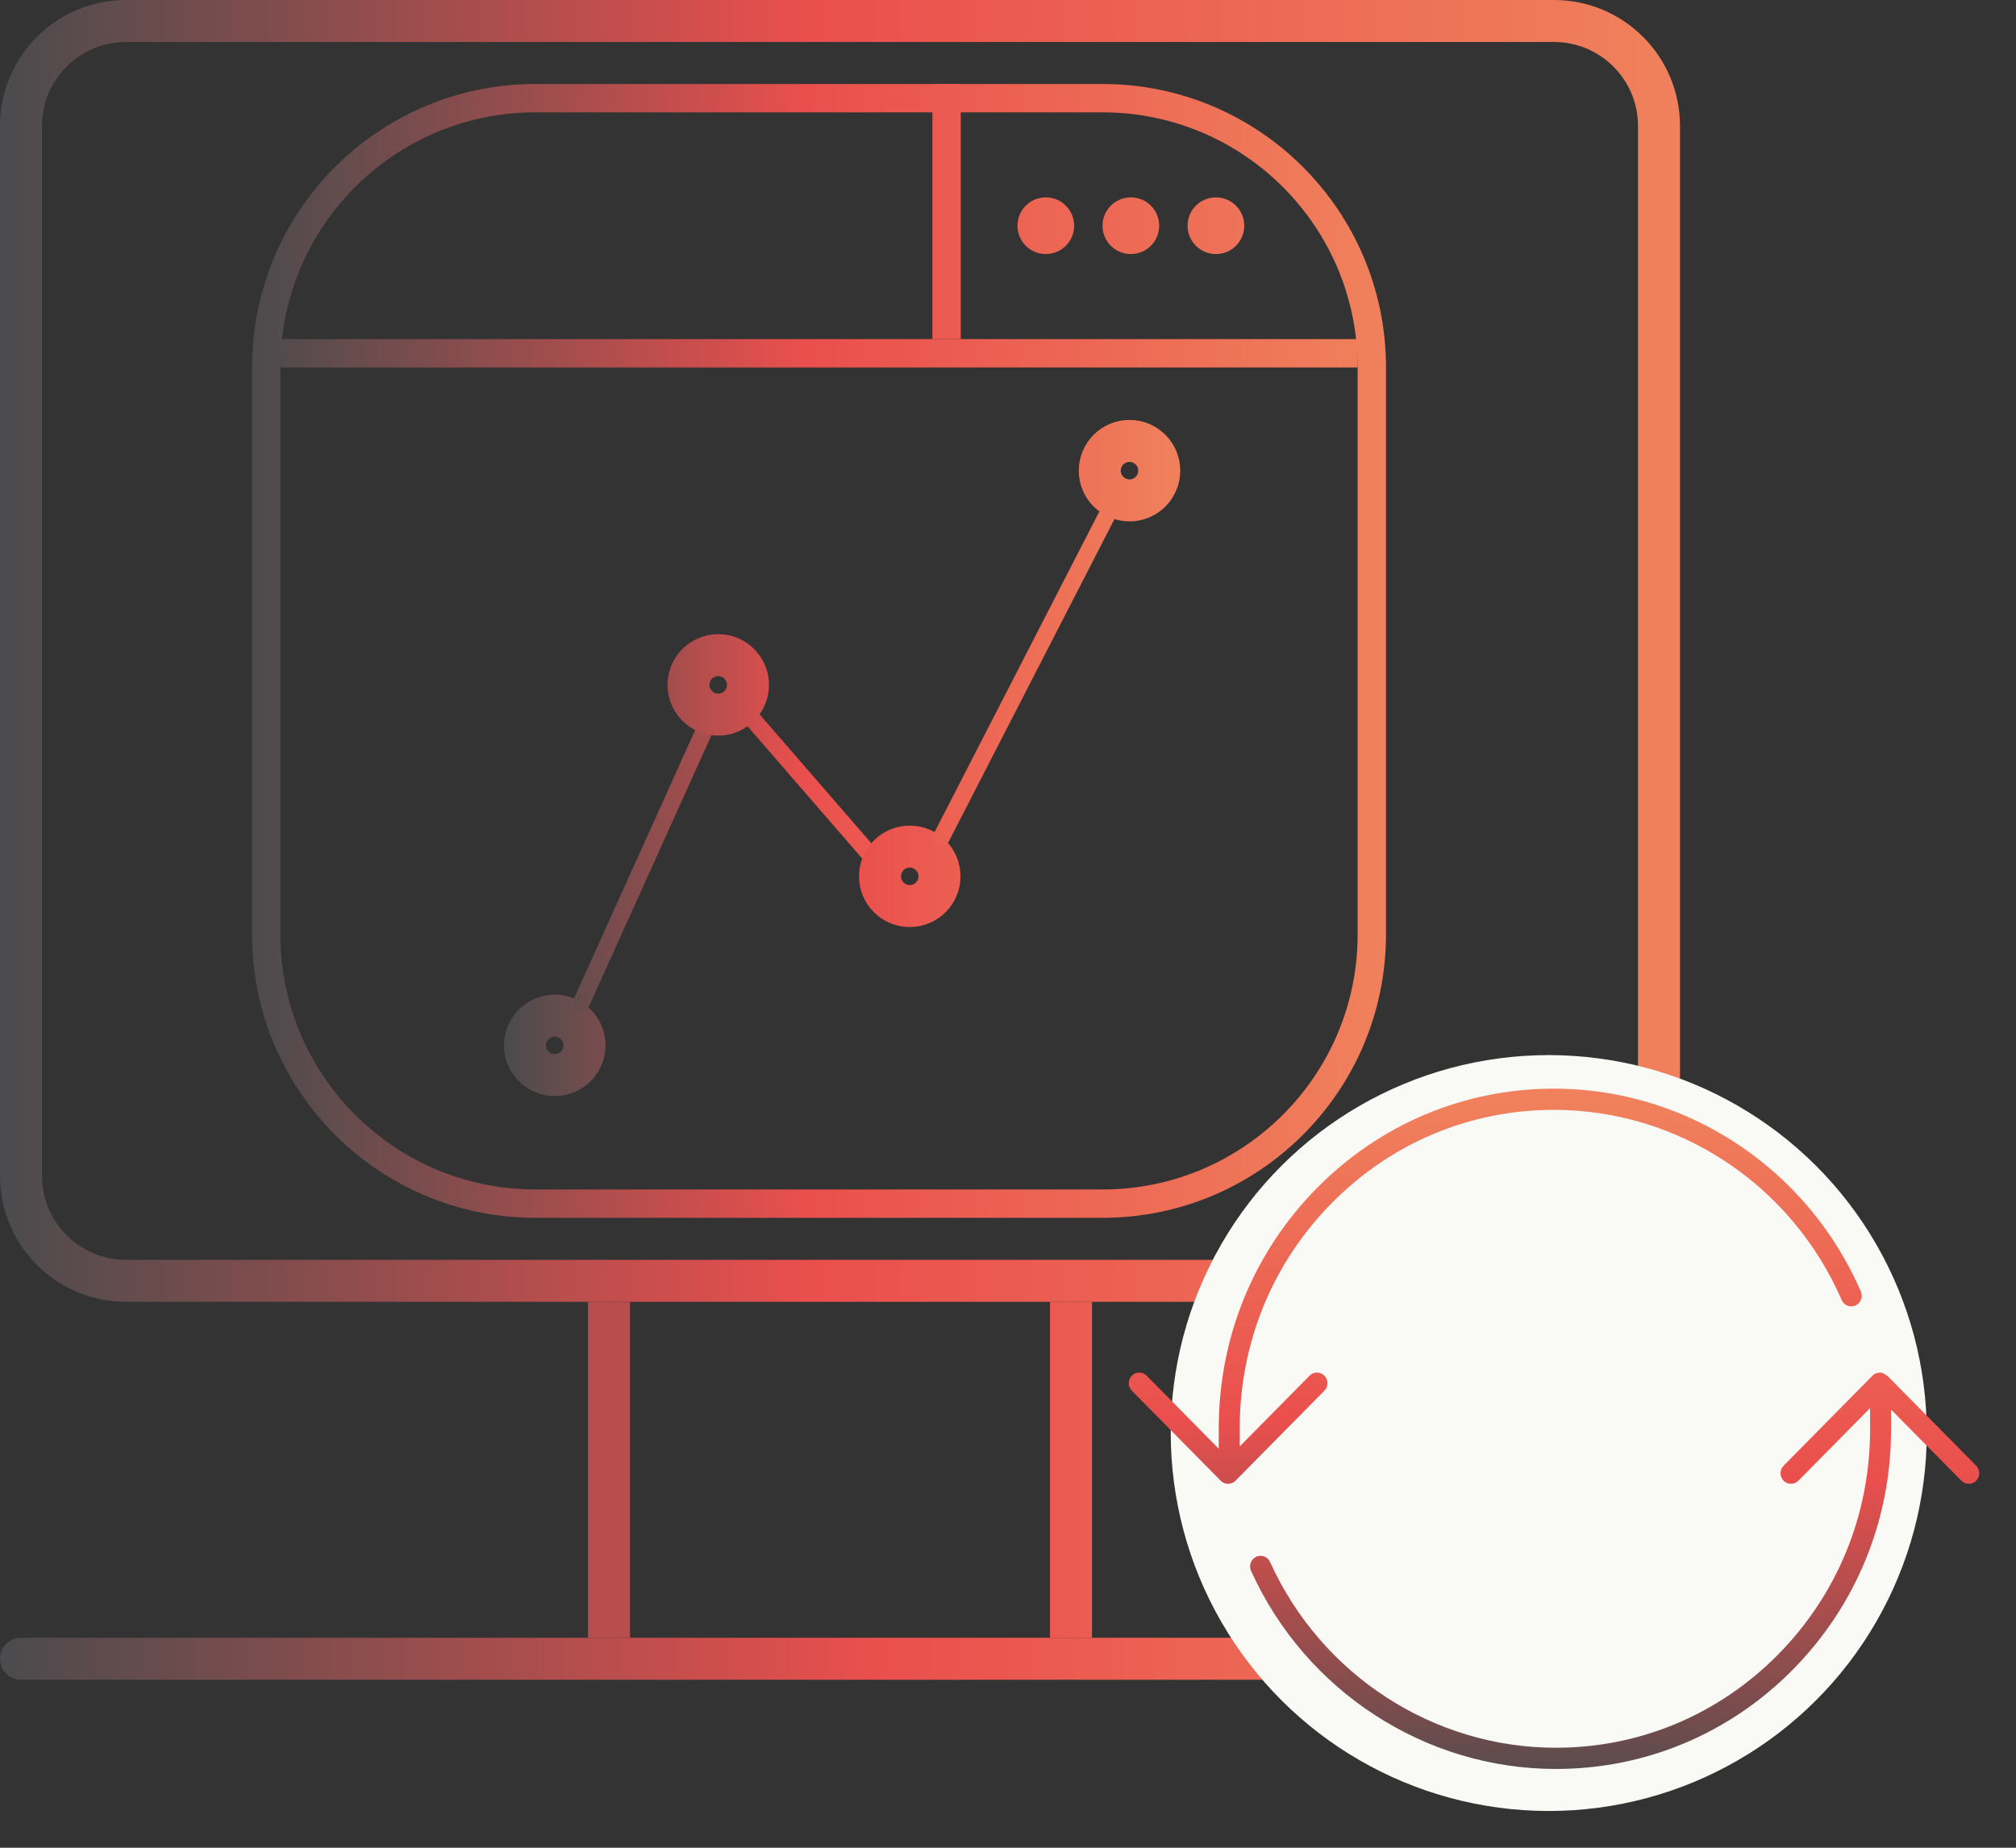<svg width="48" height="44" viewBox="0 0 48 44" fill="none" xmlns="http://www.w3.org/2000/svg">
<rect x="0" y="0" width="48" height="44" fill="#333333" stroke="none"/>
<path d="M0.5 3C0.5 1.619 1.619 0.5 3 0.5H37C38.381 0.5 39.5 1.619 39.5 3V28C39.5 29.381 38.381 30.5 37 30.5H3C1.619 30.5 0.5 29.381 0.5 28V3Z" stroke="url(#paint0_linear_83_235)"/>
<path d="M14 31H15V39H14V31Z" fill="url(#paint1_linear_83_235)"/>
<path d="M25 31H26V39H25V31Z" fill="url(#paint2_linear_83_235)"/>
<path d="M39.5 39C39.776 39 40 39.224 40 39.5C40 39.776 39.776 40 39.5 40L0.5 40C0.224 40 -1.20706e-08 39.776 0 39.5C1.20706e-08 39.224 0.224 39 0.5 39L39.5 39Z" fill="url(#paint3_linear_83_235)"/>
<circle cx="13.208" cy="24.893" r="0.708" stroke="url(#paint4_linear_83_235)"/>
<rect x="16.696" y="17.067" width="0.403" height="7.608" rx="0.201" transform="rotate(24.3 16.696 17.067)" fill="url(#paint5_linear_83_235)"/>
<circle cx="17.101" cy="16.309" r="0.708" transform="rotate(105 17.101 16.309)" stroke="url(#paint6_linear_83_235)"/>
<rect x="20.986" y="20.357" width="0.403" height="4.652" rx="0.201" transform="rotate(139.08 20.986 20.357)" fill="url(#paint7_linear_83_235)"/>
<circle cx="21.661" cy="20.868" r="0.708" stroke="url(#paint8_linear_83_235)"/>
<rect x="26.249" y="12.036" width="0.403" height="8.992" rx="0.201" transform="rotate(27.198 26.249 12.036)" fill="url(#paint9_linear_83_235)"/>
<circle cx="26.893" cy="11.208" r="0.708" stroke="url(#paint10_linear_83_235)"/>
<path fill-rule="evenodd" clip-rule="evenodd" d="M26.25 2.675H12.75C9.395 2.675 6.675 5.395 6.675 8.75V22.25C6.675 25.605 9.395 28.325 12.75 28.325H26.25C29.605 28.325 32.325 25.605 32.325 22.25V8.75C32.325 5.395 29.605 2.675 26.25 2.675ZM12.75 2C9.022 2 6 5.022 6 8.75V22.25C6 25.978 9.022 29 12.75 29H26.25C29.978 29 33 25.978 33 22.25V8.75C33 5.022 29.978 2 26.25 2H12.75Z" fill="url(#paint11_linear_83_235)"/>
<path d="M6.675 8.075H32.325V8.75H6.675V8.075Z" fill="url(#paint12_linear_83_235)"/>
<path d="M22.2 8.075L22.2 2L22.875 2L22.875 8.075L22.2 8.075Z" fill="url(#paint13_linear_83_235)"/>
<path d="M25.575 5.375C25.575 5.748 25.273 6.05 24.9 6.05C24.527 6.05 24.225 5.748 24.225 5.375C24.225 5.002 24.527 4.7 24.9 4.7C25.273 4.7 25.575 5.002 25.575 5.375Z" fill="url(#paint14_linear_83_235)"/>
<path d="M27.6 5.375C27.6 5.748 27.298 6.05 26.925 6.05C26.552 6.05 26.25 5.748 26.25 5.375C26.25 5.002 26.552 4.7 26.925 4.7C27.298 4.7 27.6 5.002 27.6 5.375Z" fill="url(#paint15_linear_83_235)"/>
<path d="M29.625 5.375C29.625 5.748 29.323 6.05 28.95 6.05C28.577 6.05 28.275 5.748 28.275 5.375C28.275 5.002 28.577 4.7 28.95 4.7C29.323 4.7 29.625 5.002 29.625 5.375Z" fill="url(#paint16_linear_83_235)"/>
<circle cx="36.875" cy="34.125" r="9" transform="matrix(0 -1 1 0 2.75 71)" fill="#F9F9F5"/>
<path d="M29.018 34.499L27.301 32.759C27.204 32.66 27.046 32.66 26.948 32.759C26.851 32.858 26.851 33.018 26.948 33.116L29.064 35.26C29.162 35.359 29.32 35.359 29.417 35.26L31.533 33.116C31.631 33.018 31.631 32.858 31.533 32.759C31.436 32.66 31.278 32.66 31.181 32.759L29.517 34.444L29.517 34.008C29.517 31.983 30.295 30.08 31.708 28.649C33.121 27.217 35 26.429 36.998 26.429C39.965 26.429 42.654 28.206 43.85 30.958C43.905 31.086 44.053 31.144 44.178 31.088C44.305 31.031 44.362 30.882 44.306 30.755C43.9 29.82 43.333 28.991 42.645 28.295C41.175 26.805 39.155 25.924 36.998 25.924C34.867 25.924 32.862 26.765 31.355 28.292C29.848 29.818 29.018 31.849 29.018 34.008L29.018 34.499Z" fill="url(#paint17_linear_83_235)"/>
<path d="M42.467 35.26C42.564 35.359 42.722 35.359 42.819 35.26L44.526 33.531L44.526 34.04C44.526 36.065 43.748 37.968 42.336 39.399C40.922 40.831 39.043 41.619 37.045 41.619C34.127 41.62 31.456 39.884 30.24 37.196C30.184 37.07 30.035 37.014 29.909 37.072C29.784 37.13 29.729 37.28 29.787 37.407C31.084 40.273 33.933 42.125 37.045 42.124C39.176 42.125 41.181 41.284 42.688 39.757C44.195 38.23 45.025 36.2 45.025 34.041L45.025 33.565L46.699 35.26C46.797 35.359 46.955 35.359 47.052 35.26C47.149 35.161 47.149 35.001 47.052 34.903L44.986 32.811C44.976 32.793 44.845 32.685 44.776 32.685C44.773 32.685 44.771 32.687 44.768 32.687C44.701 32.684 44.634 32.707 44.583 32.759L42.467 34.903C42.369 35.001 42.369 35.161 42.467 35.26Z" fill="url(#paint18_linear_83_235)"/>
<defs>
<linearGradient id="paint0_linear_83_235" x1="0" y1="15.5" x2="40" y2="15.5" gradientUnits="userSpaceOnUse">
<stop stop-color="#4B4B4D"/>
<stop offset="0.484" stop-color="#EA4F4D"/>
<stop offset="1" stop-color="#F0815C"/>
</linearGradient>
<linearGradient id="paint1_linear_83_235" x1="-154" y1="39" x2="326" y2="39" gradientUnits="userSpaceOnUse">
<stop stop-color="#4B4B4D"/>
<stop offset="0.516" stop-color="#EA4F4D"/>
<stop offset="1" stop-color="#F0815C"/>
</linearGradient>
<linearGradient id="paint2_linear_83_235" x1="7.94729e-07" y1="39" x2="40" y2="39" gradientUnits="userSpaceOnUse">
<stop stop-color="#4B4B4D"/>
<stop offset="0.526" stop-color="#EA4F4D"/>
<stop offset="1" stop-color="#F0815C"/>
</linearGradient>
<linearGradient id="paint3_linear_83_235" x1="0" y1="39.5" x2="40" y2="39.5" gradientUnits="userSpaceOnUse">
<stop stop-color="#4B4B4D"/>
<stop offset="0.521" stop-color="#EA4F4D"/>
<stop offset="1" stop-color="#F0815C"/>
</linearGradient>
<linearGradient id="paint4_linear_83_235" x1="12" y1="17.849" x2="28.101" y2="17.849" gradientUnits="userSpaceOnUse">
<stop stop-color="#4B4B4D"/>
<stop offset="0.516" stop-color="#EA4F4D"/>
<stop offset="1" stop-color="#F0815C"/>
</linearGradient>
<linearGradient id="paint5_linear_83_235" x1="12.947" y1="20.632" x2="26.937" y2="12.662" gradientUnits="userSpaceOnUse">
<stop stop-color="#4B4B4D"/>
<stop offset="0.531" stop-color="#EA4F4D"/>
<stop offset="1" stop-color="#F0815C"/>
</linearGradient>
<linearGradient id="paint6_linear_83_235" x1="20.155" y1="20.981" x2="15.728" y2="4.456" gradientUnits="userSpaceOnUse">
<stop stop-color="#4B4B4D"/>
<stop offset="0.432" stop-color="#EA4F4D"/>
<stop offset="1" stop-color="#F0815C"/>
</linearGradient>
<linearGradient id="paint7_linear_83_235" x1="26.737" y1="28.149" x2="14.969" y2="16.792" gradientUnits="userSpaceOnUse">
<stop stop-color="#4B4B4D"/>
<stop offset="0.464" stop-color="#EA4F4D"/>
<stop offset="1" stop-color="#F0815C"/>
</linearGradient>
<linearGradient id="paint8_linear_83_235" x1="12" y1="18.453" x2="28.101" y2="18.453" gradientUnits="userSpaceOnUse">
<stop stop-color="#4B4B4D"/>
<stop offset="0.516" stop-color="#EA4F4D"/>
<stop offset="1" stop-color="#F0815C"/>
</linearGradient>
<linearGradient id="paint9_linear_83_235" x1="16.146" y1="23.99" x2="30.645" y2="16.538" gradientUnits="userSpaceOnUse">
<stop stop-color="#4B4B4D"/>
<stop offset="0.464" stop-color="#EA4F4D"/>
<stop offset="1" stop-color="#F0815C"/>
</linearGradient>
<linearGradient id="paint10_linear_83_235" x1="12" y1="17.044" x2="28.101" y2="17.044" gradientUnits="userSpaceOnUse">
<stop stop-color="#4B4B4D"/>
<stop offset="0.516" stop-color="#EA4F4D"/>
<stop offset="1" stop-color="#F0815C"/>
</linearGradient>
<linearGradient id="paint11_linear_83_235" x1="6" y1="15.838" x2="33" y2="15.838" gradientUnits="userSpaceOnUse">
<stop stop-color="#4B4B4D"/>
<stop offset="0.49" stop-color="#EA4F4D"/>
<stop offset="1" stop-color="#F0815C"/>
</linearGradient>
<linearGradient id="paint12_linear_83_235" x1="6" y1="8.75" x2="33" y2="8.75" gradientUnits="userSpaceOnUse">
<stop stop-color="#4B4B4D"/>
<stop offset="0.49" stop-color="#EA4F4D"/>
<stop offset="1" stop-color="#F0815C"/>
</linearGradient>
<linearGradient id="paint13_linear_83_235" x1="6.675" y1="5.038" x2="33" y2="5.038" gradientUnits="userSpaceOnUse">
<stop stop-color="#4B4B4D"/>
<stop offset="0.49" stop-color="#EA4F4D"/>
<stop offset="1" stop-color="#F0815C"/>
</linearGradient>
<linearGradient id="paint14_linear_83_235" x1="6.338" y1="6.05" x2="32.325" y2="6.05" gradientUnits="userSpaceOnUse">
<stop stop-color="#4B4B4D"/>
<stop offset="0.479" stop-color="#EA4F4D"/>
<stop offset="1" stop-color="#F0815C"/>
</linearGradient>
<linearGradient id="paint15_linear_83_235" x1="6.338" y1="6.05" x2="32.663" y2="6.05" gradientUnits="userSpaceOnUse">
<stop stop-color="#4B4B4D"/>
<stop offset="0.521" stop-color="#EA4F4D"/>
<stop offset="1" stop-color="#F0815C"/>
</linearGradient>
<linearGradient id="paint16_linear_83_235" x1="6" y1="6.05" x2="33" y2="6.05" gradientUnits="userSpaceOnUse">
<stop stop-color="#4B4B4D"/>
<stop offset="0.542" stop-color="#EA4F4D"/>
<stop offset="1" stop-color="#F0815C"/>
</linearGradient>
<linearGradient id="paint17_linear_83_235" x1="37.019" y1="41.606" x2="37.019" y2="26.176" gradientUnits="userSpaceOnUse">
<stop stop-color="#4B4B4D"/>
<stop offset="0.507" stop-color="#EA4F4D"/>
<stop offset="1" stop-color="#F0815C"/>
</linearGradient>
<linearGradient id="paint18_linear_83_235" x1="38.555" y1="42.892" x2="38.555" y2="26.433" gradientUnits="userSpaceOnUse">
<stop stop-color="#4B4B4D"/>
<stop offset="0.466" stop-color="#EA4F4D"/>
<stop offset="1" stop-color="#F0815C"/>
</linearGradient>
</defs>
</svg>
